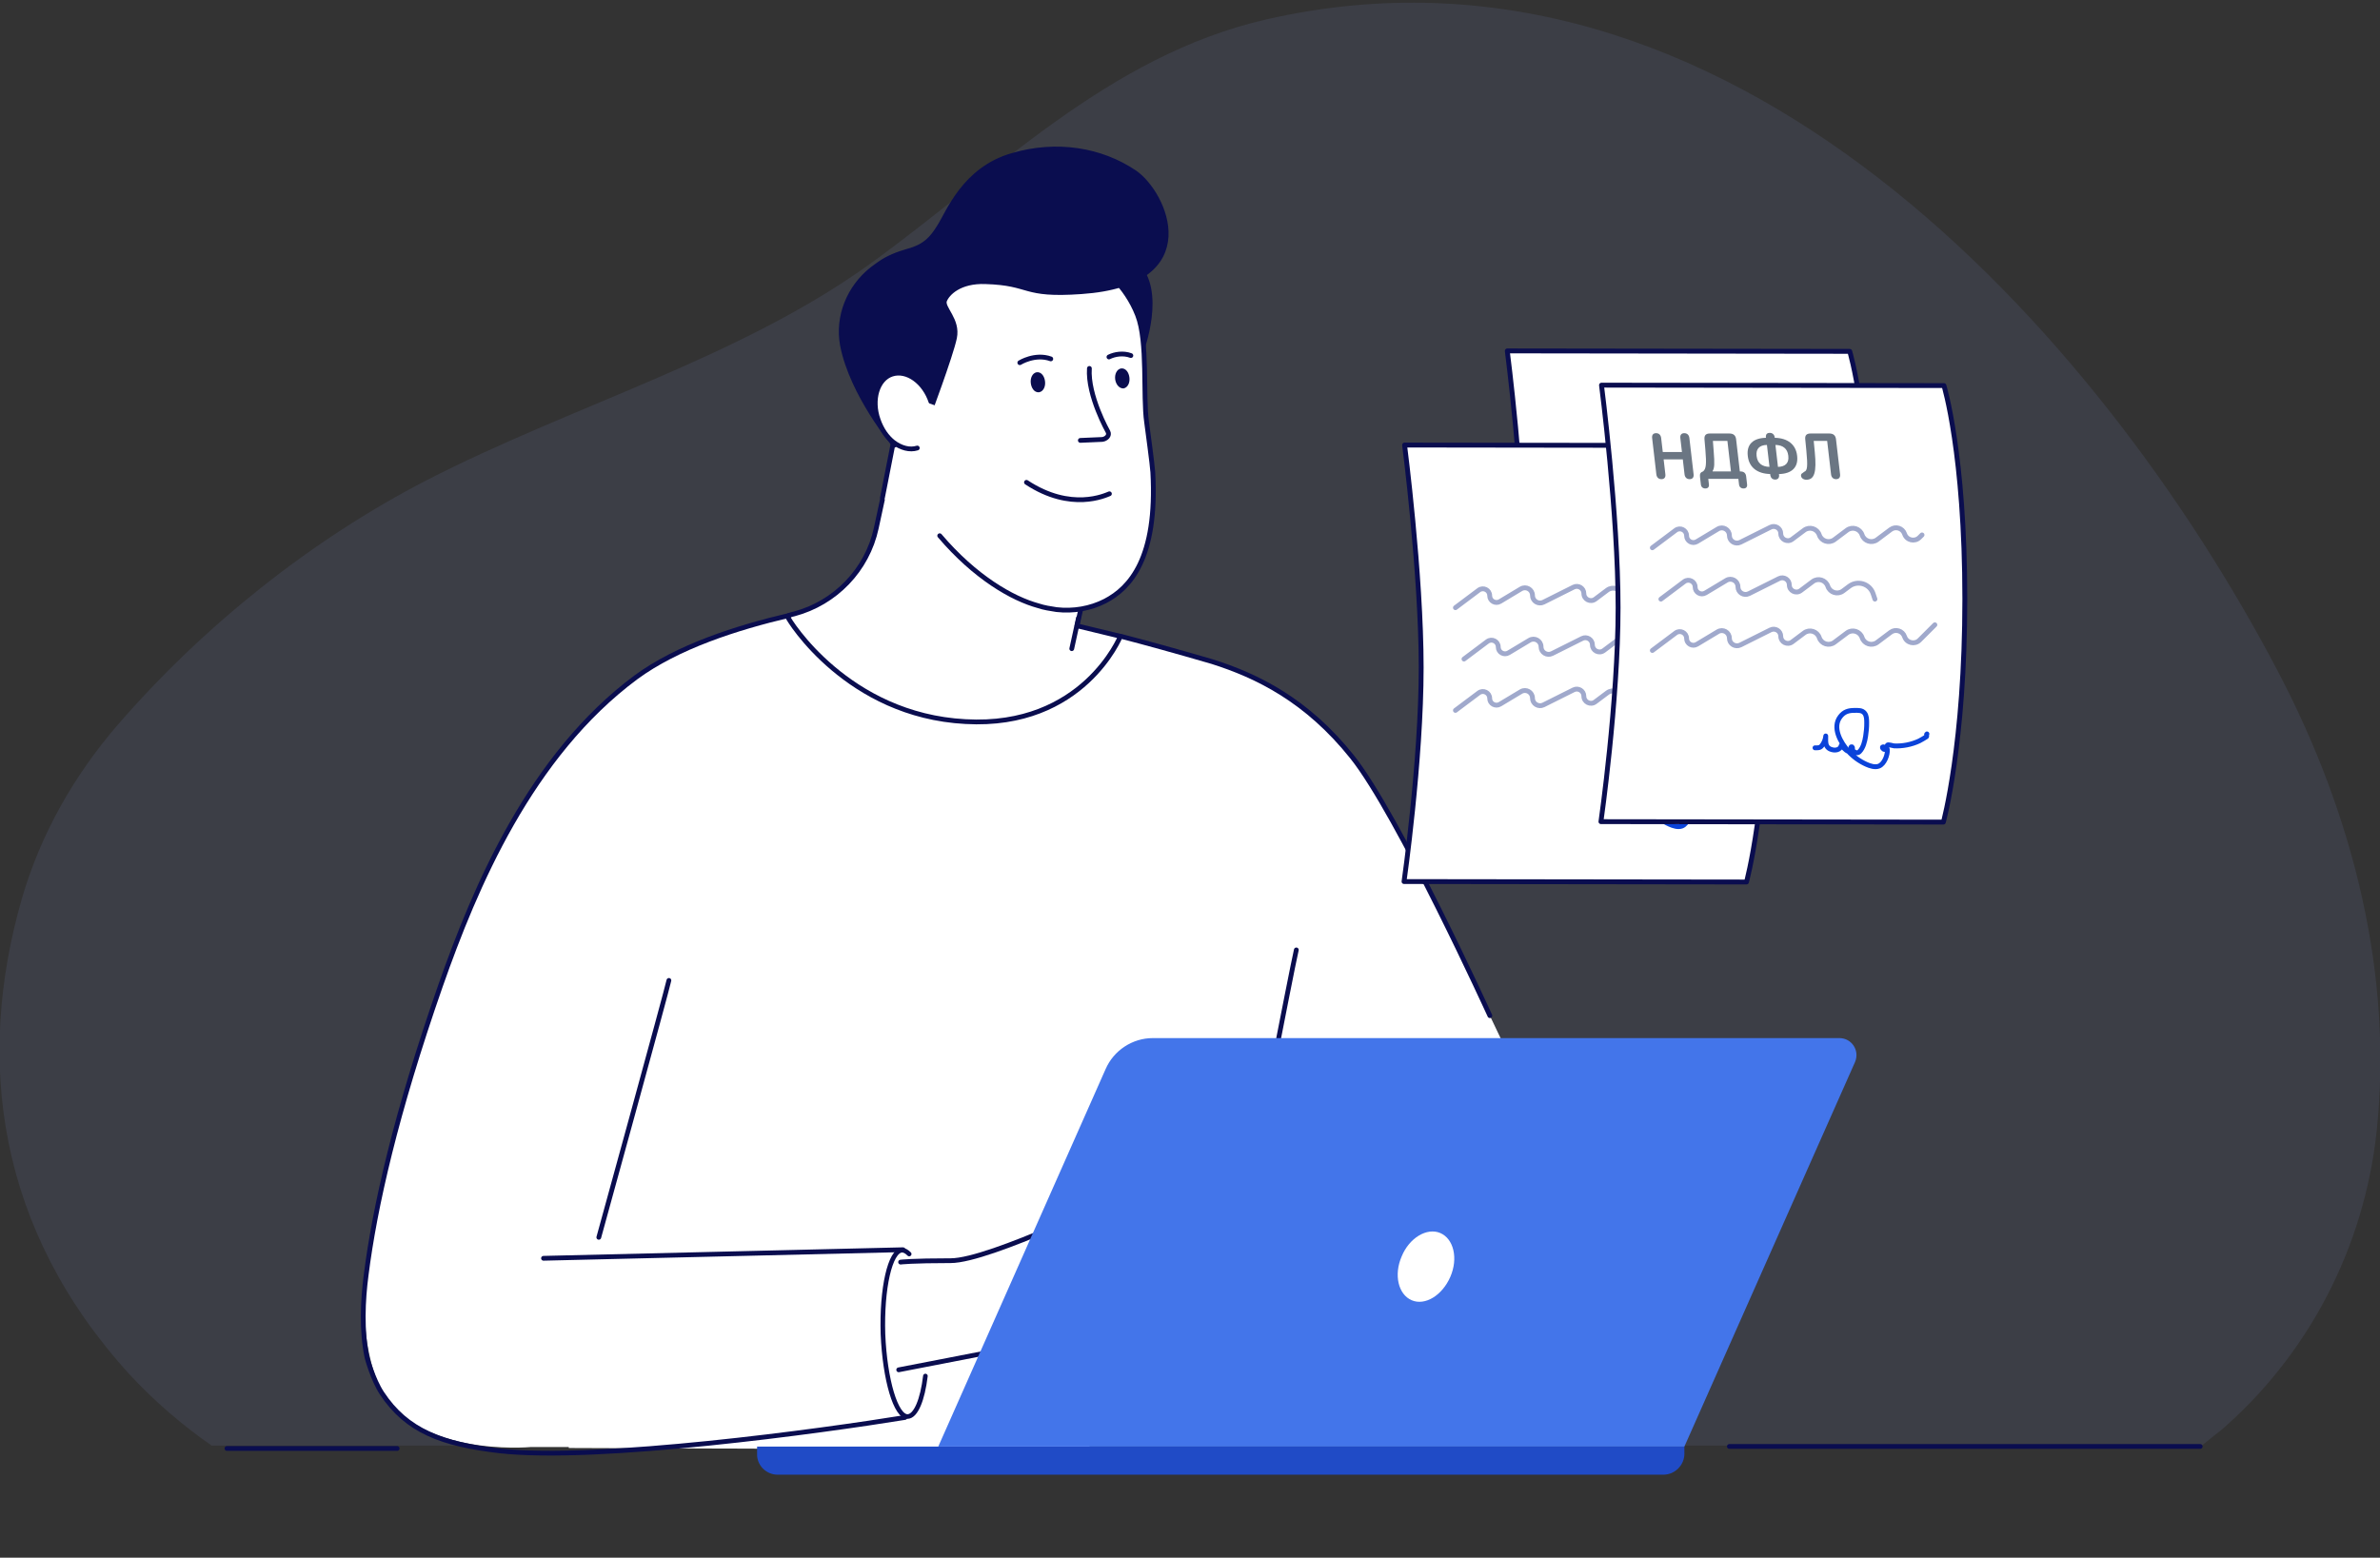 <svg width="278" height="182" viewBox="0 0 278 182" fill="none" xmlns="http://www.w3.org/2000/svg">
<rect x="0" y="0" width="278" height="182" fill="#333333" stroke="none"/>
<g clip-path="url(#clip0)">
<path opacity="0.1" d="M24.727 168.902H257.173C257.842 168.401 258.454 167.844 259.123 167.343C259.178 167.287 259.234 167.232 259.29 167.232C269.648 158.321 276.163 145.736 277.611 132.147C279.505 114.216 275.105 95.615 266.028 78.352C245.256 38.812 201.986 -10.138 147.856 2.28C129.311 6.569 116.224 20.324 101.522 30.905C86.264 41.875 66.661 47.444 49.787 56.132C36.533 62.982 23.836 73.006 13.645 84.812C8.577 90.715 4.735 97.509 2.563 104.971C-2.895 123.905 -0.333 143.619 15.149 160.605C18.044 163.723 21.274 166.508 24.727 168.902Z" fill="#91A8F6"/>
<path d="M46.389 169.237H26.508" stroke="#0A0D4F" stroke-width="0.557" stroke-miterlimit="10" stroke-linecap="round" stroke-linejoin="round"/>
<path d="M66.437 169.181L126.748 169.404L177.704 126.468C177.704 126.468 163.224 95.115 157.934 88.432C152.643 81.805 146.852 78.965 141.561 77.294C118.84 70.667 121.179 72.672 113.494 72.059C107.535 71.614 109.262 69.052 103.359 69.832C95.841 70.779 82.475 72.951 74.233 79.076C61.926 88.209 55.466 103.524 51.401 115.107C46.166 130.088 43.604 140.947 42.713 148.855C42.713 148.855 41.822 155.705 44.05 161.329C47.725 170.406 61.981 169.07 61.981 169.07H66.437V169.181Z" fill="white"/>
<path d="M151.419 110.986C151.196 111.877 149.358 121.289 149.358 121.289" stroke="#0A0D4F" stroke-width="0.557" stroke-miterlimit="10" stroke-linecap="round" stroke-linejoin="round"/>
<path d="M78.132 114.55C77.909 115.664 69.945 144.567 69.945 144.567" stroke="#0A0D4F" stroke-width="0.557" stroke-miterlimit="10" stroke-linecap="round" stroke-linejoin="round"/>
<path d="M130.869 74.343C130.869 74.343 126.525 85.091 112.77 84.311C99.015 83.587 92.165 72.505 91.998 72.059C91.942 71.948 92.277 71.837 92.778 71.725C97.567 70.445 101.298 66.602 102.356 61.701L105.753 45.941L128.753 60.142L125.802 73.118L130.869 74.343Z" fill="white" stroke="#0A0D4F" stroke-width="0.557" stroke-miterlimit="10" stroke-linecap="round" stroke-linejoin="round"/>
<path d="M133.32 40.985C133.32 40.985 135.993 33.968 132.707 30.85C129.421 27.731 128.53 32.465 128.53 32.465L133.32 40.985Z" fill="#0A0D4F" stroke="#0A0D4F" stroke-width="0.557" stroke-miterlimit="10" stroke-linecap="round" stroke-linejoin="round"/>
<path d="M103.08 58.137C103.08 58.137 105.252 47.222 105.252 46.665C105.252 46.053 105.697 36.641 106.421 35.75C107.145 34.859 108.036 32.465 110.765 31.407C113.438 30.348 121.513 30.07 121.513 30.07L128.084 30.961C128.808 31.239 131.537 33.356 132.874 36.808C134.21 40.261 133.653 49.283 134.266 51.51C134.6 52.68 134.879 56.355 134.6 58.806C134.322 61.312 134.266 62.314 133.431 64.764C132.762 66.713 131.649 68.44 130.034 69.721C129.087 70.445 127.416 71.001 125.857 71.224C124.131 71.447 122.85 71.28 121.179 70.834C118.116 69.999 113.772 67.493 109.651 62.648" fill="white"/>
<path d="M103.08 58.137C103.08 58.137 105.252 47.222 105.252 46.665C105.252 46.053 105.697 36.641 106.421 35.75C107.145 34.859 108.036 32.465 110.765 31.407C113.438 30.348 121.513 30.07 121.513 30.07L128.084 30.961C128.808 31.239 131.537 33.356 132.874 36.808C134.099 39.927 133.486 46.276 133.932 49.338C134.043 50.229 134.6 54.239 134.656 55.186C135.213 65.21 131.983 68.718 129.087 70.222C127.361 71.113 125.356 71.447 123.407 71.224C122.683 71.113 121.959 71.001 121.29 70.779C118.228 69.943 113.884 67.437 109.763 62.592" stroke="#0A0D4F" stroke-width="0.557" stroke-miterlimit="10" stroke-linecap="round" stroke-linejoin="round"/>
<path d="M132.54 20.157C136.049 22.552 140.894 33.077 126.303 34.08C119.286 34.581 120.567 33.077 115.11 32.91C112.102 32.799 110.654 34.247 110.32 35.138C110.042 36.029 111.935 37.365 111.49 39.481C111.044 41.598 108.371 48.726 108.371 48.726L104.473 52.011C104.473 52.011 99.517 46.108 98.403 40.317C97.79 36.975 99.183 33.578 101.856 31.462C102.134 31.239 102.412 31.072 102.691 30.85C103.693 30.126 104.863 29.68 106.032 29.346C108.093 28.789 108.872 27.842 109.708 26.506C110.766 24.891 112.604 19.767 118.284 18.152C123.407 16.649 128.586 17.484 132.54 20.157Z" fill="#0A0D4F" stroke="#0A0D4F" stroke-width="0.557" stroke-miterlimit="10" stroke-linecap="round" stroke-linejoin="round"/>
<path d="M108.928 47.556C108.872 47.389 108.817 47.166 108.761 46.999C107.981 44.605 105.921 43.157 104.195 43.714C102.468 44.271 101.744 46.721 102.58 49.06C102.969 50.174 103.582 51.065 104.362 51.677C105.253 52.346 106.255 52.624 107.146 52.346" fill="white"/>
<path d="M108.928 47.556C108.872 47.389 108.817 47.166 108.761 46.999C107.981 44.605 105.921 43.157 104.195 43.714C102.468 44.271 101.744 46.721 102.58 49.06C102.969 50.174 103.582 51.065 104.362 51.677C105.253 52.346 106.255 52.624 107.146 52.346" stroke="#0A0D4F" stroke-width="0.557" stroke-miterlimit="10" stroke-linecap="round" stroke-linejoin="round"/>
<path d="M127.249 43.045C127.027 46.22 129.421 50.452 129.421 50.452C129.644 50.898 129.199 51.288 128.753 51.343L126.191 51.455" fill="white"/>
<path d="M127.249 43.045C127.027 46.22 129.421 50.452 129.421 50.452C129.644 50.898 129.199 51.288 128.753 51.343L126.191 51.455" stroke="#0A0D4F" stroke-width="0.557" stroke-miterlimit="10" stroke-linecap="round" stroke-linejoin="round"/>
<path d="M120.679 44.716C120.623 44.215 120.846 43.825 121.124 43.77C121.458 43.714 121.737 44.104 121.792 44.605C121.848 45.106 121.625 45.496 121.347 45.551C121.013 45.607 120.734 45.217 120.679 44.716Z" fill="#0A0D4F" stroke="#0A0D4F" stroke-width="0.557" stroke-miterlimit="10" stroke-linecap="round" stroke-linejoin="round"/>
<path d="M129.588 57.692C129.143 57.859 125.133 59.808 119.898 56.355L129.588 57.692Z" fill="white"/>
<path d="M129.588 57.692C129.143 57.859 125.133 59.808 119.898 56.355" stroke="#0A0D4F" stroke-width="0.557" stroke-miterlimit="10" stroke-linecap="round" stroke-linejoin="round"/>
<path d="M110.209 47.723L106.923 46.554C106.923 46.554 106.199 48.782 106.31 48.949C106.422 49.116 108.093 50.953 108.371 50.898C108.649 50.842 110.042 50.619 110.153 50.118C110.264 49.505 110.209 47.723 110.209 47.723Z" fill="white"/>
<path d="M125.968 72.227L125.188 75.791" stroke="#0A0D4F" stroke-width="0.557" stroke-miterlimit="10" stroke-linecap="round" stroke-linejoin="round"/>
<path d="M119.119 42.377C119.119 42.377 120.901 41.263 122.739 41.932" stroke="#0A0D4F" stroke-width="0.557" stroke-miterlimit="10" stroke-linecap="round" stroke-linejoin="round"/>
<path d="M129.532 41.709C130.2 41.375 131.203 41.208 132.094 41.542" stroke="#0A0D4F" stroke-width="0.557" stroke-miterlimit="10" stroke-linecap="round" stroke-linejoin="round"/>
<path d="M130.535 44.271C130.479 43.77 130.702 43.38 130.98 43.324C131.315 43.268 131.593 43.658 131.649 44.159C131.704 44.66 131.482 45.05 131.203 45.106C130.869 45.106 130.591 44.716 130.535 44.271Z" fill="#0A0D4F" stroke="#0A0D4F" stroke-width="0.557" stroke-miterlimit="10" stroke-linecap="round" stroke-linejoin="round"/>
<path d="M174.028 118.671C174.028 118.671 163.28 95.115 157.934 88.432C152.644 81.805 146.852 78.965 141.561 77.294C137.162 76.013 133.709 75.067 130.925 74.343" stroke="#0A0D4F" stroke-width="0.557" stroke-miterlimit="10" stroke-linecap="round" stroke-linejoin="round"/>
<path d="M105.196 147.463C105.196 147.463 106.477 147.296 111.044 147.296C115.61 147.296 131.259 139.61 131.259 139.61L132.094 156.373L118.172 157.487L104.974 160.048" stroke="#0A0D4F" stroke-width="0.557" stroke-miterlimit="10" stroke-linecap="round" stroke-linejoin="round"/>
<path d="M92.221 71.892C86.04 73.34 79.134 75.568 74.289 79.132C61.982 88.265 55.522 103.58 51.457 115.163C46.222 130.143 43.772 141.058 42.769 148.966C42.379 151.918 42.212 155.537 42.88 158.656C42.88 158.656 43.549 161.162 44.607 162.777C47.503 167.177 51.624 168.736 58.362 169.515C69.89 170.796 96.119 167.177 105.698 165.617" stroke="#0A0D4F" stroke-width="0.557" stroke-miterlimit="10" stroke-linecap="round" stroke-linejoin="round"/>
<path d="M63.485 147.017L105.475 146.015" stroke="#0A0D4F" stroke-width="0.557" stroke-miterlimit="10" stroke-linecap="round" stroke-linejoin="round"/>
<path d="M108.093 160.772C107.759 163.557 106.979 165.45 106.032 165.506C104.64 165.562 103.359 161.218 103.136 155.872C102.969 150.525 103.972 146.126 105.364 146.07C105.642 146.07 105.921 146.237 106.199 146.516" stroke="#0A0D4F" stroke-width="0.538" stroke-miterlimit="10" stroke-linecap="round" stroke-linejoin="round"/>
<path d="M257 169L202 169" stroke="#0A0D4F" stroke-width="0.557" stroke-miterlimit="10" stroke-linecap="round" stroke-linejoin="round"/>
<path d="M90.828 172.3H194.299C195.635 172.3 196.749 171.186 196.749 169.85V169.014H88.434V169.85C88.378 171.186 89.492 172.3 90.828 172.3Z" fill="#204BC6"/>
<path d="M109.596 169.014H196.749L216.686 124.073C217.243 122.737 216.296 121.289 214.848 121.289H134.656C132.261 121.289 130.089 122.737 129.143 124.908L109.596 169.014Z" fill="#4375EA"/>
<path d="M164.895 151.918C163.336 151.249 162.779 148.966 163.726 146.794C164.617 144.622 166.677 143.397 168.237 144.066C169.796 144.734 170.353 147.017 169.406 149.189C168.459 151.361 166.455 152.586 164.895 151.918Z" fill="white"/>
<path d="M176.061 41L216.06 41.052C216.06 41.052 218.5 49 218.5 66C218.5 83 215.995 92.052 215.995 92.052L175.995 92C175.995 92 178 78 178 67C178 56 176.061 41 176.061 41Z" fill="white" stroke="#0A0D4F" stroke-width="0.567" stroke-miterlimit="10" stroke-linecap="round" stroke-linejoin="round"/>
<path d="M182 60L184.726 57.956C185.251 57.562 186 57.937 186 58.593V58.593C186 59.212 186.675 59.595 187.206 59.276L189.657 57.806C190.248 57.451 191 57.877 191 58.566V58.566C191 59.225 191.693 59.653 192.283 59.358L195.8 57.6C196.351 57.324 197 57.725 197 58.342V58.342C197 59.025 197.78 59.415 198.327 59.005L199.735 57.949C200.357 57.482 201.254 57.762 201.5 58.5V58.5C201.746 59.238 202.643 59.518 203.265 59.051L204.735 57.949C205.357 57.482 206.254 57.762 206.5 58.5V58.5C206.746 59.238 207.643 59.518 208.265 59.051L209.832 57.876C210.407 57.445 211.235 57.704 211.462 58.385V58.385C211.709 59.127 212.651 59.349 213.204 58.796L213.5 58.5" stroke="#A0A9CC" stroke-width="0.567" stroke-miterlimit="10" stroke-linecap="round" stroke-linejoin="round"/>
<path d="M182 72L184.726 69.956C185.251 69.562 186 69.937 186 70.593V70.593C186 71.212 186.675 71.595 187.206 71.276L189.657 69.805C190.248 69.451 191 69.877 191 70.566V70.566C191 71.225 191.693 71.653 192.283 71.359L195.8 69.6C196.351 69.324 197 69.725 197 70.342V70.342C197 71.025 197.78 71.415 198.327 71.005L199.735 69.949C200.357 69.482 201.254 69.762 201.5 70.5V70.5C201.746 71.238 202.643 71.518 203.265 71.051L204.735 69.949C205.357 69.482 206.254 69.762 206.5 70.5V70.5C206.746 71.238 207.643 71.518 208.265 71.051L209.832 69.876C210.407 69.445 211.235 69.704 211.462 70.385V70.385C211.709 71.127 212.651 71.349 213.204 70.796L215 69" stroke="#A0A9CC" stroke-width="0.567" stroke-miterlimit="10" stroke-linecap="round" stroke-linejoin="round"/>
<path d="M183 66L185.726 63.956C186.251 63.562 187 63.937 187 64.593V64.593C187 65.212 187.675 65.595 188.206 65.276L190.657 63.806C191.248 63.451 192 63.877 192 64.566V64.566C192 65.225 192.693 65.653 193.283 65.359L196.8 63.6C197.351 63.324 198 63.725 198 64.342V64.342C198 65.025 198.78 65.415 199.327 65.005L200.735 63.949C201.357 63.482 202.254 63.762 202.5 64.5V64.5C202.746 65.238 203.643 65.518 204.265 65.051L205 64.5C205.984 63.762 207.402 64.205 207.791 65.372L208 66" stroke="#A0A9CC" stroke-width="0.567" stroke-miterlimit="10" stroke-linecap="round" stroke-linejoin="round"/>
<path d="M205.094 83.829C205.028 83.825 204.965 83.812 204.907 83.792C205.483 84.432 206.22 84.956 207.005 85.307C207.424 85.495 208.01 85.691 208.467 85.511C209.105 85.26 209.508 84.182 209.45 83.545C209.446 83.498 209.394 83.442 209.323 83.392C209.242 83.53 209.159 83.629 208.997 83.517C208.96 83.492 208.837 83.352 208.879 83.299C208.947 83.214 209.177 83.29 209.323 83.392C209.394 83.442 209.446 83.498 209.45 83.545C209.508 84.182 209.105 85.26 208.467 85.511C208.01 85.691 207.424 85.495 207.005 85.307C206.22 84.956 205.483 84.432 204.907 83.792C204.9 83.784 204.893 83.777 204.886 83.769C204.003 82.778 202.965 81.011 203.947 79.735C204.396 79.151 204.907 79.002 205.617 79.002C206.031 79.002 206.499 78.959 206.788 79.321C207.035 79.631 207.034 80.074 207.037 80.45C207.043 80.971 206.993 81.499 206.913 82.013C206.819 82.617 206.639 83.378 206.189 83.829C205.964 84.053 205.692 83.933 205.478 83.762C205.463 83.75 205.408 83.692 205.35 83.619C205.307 83.738 205.221 83.838 205.094 83.829Z" fill="white"/>
<path d="M201 83.374C201.324 83.374 201.575 83.404 201.793 83.131C202.033 82.831 202.218 82.413 202.249 82.027C202.264 81.843 202.246 82.397 202.251 82.582C202.263 83.012 202.388 83.361 202.811 83.533C203.301 83.733 203.936 83.675 204.072 83.082C204.1 82.96 204.117 83.133 204.238 83.258C204.486 83.511 204.718 83.803 205.094 83.829C205.407 83.851 205.473 83.205 205.256 83.249C205.043 83.291 205.434 83.727 205.478 83.762C205.692 83.933 205.964 84.053 206.189 83.829C206.639 83.378 206.819 82.617 206.913 82.013C206.993 81.499 207.043 80.971 207.037 80.45C207.034 80.074 207.035 79.631 206.788 79.321C206.499 78.959 206.031 79.002 205.617 79.002C204.907 79.002 204.396 79.151 203.947 79.735C202.965 81.011 204.003 82.778 204.886 83.769C205.466 84.419 206.21 84.952 207.005 85.307C207.424 85.495 208.01 85.691 208.467 85.511C209.105 85.26 209.508 84.182 209.45 83.545C209.437 83.401 208.981 83.172 208.879 83.299C208.837 83.352 208.96 83.492 208.997 83.517C209.174 83.639 209.257 83.509 209.346 83.353C209.38 83.293 209.416 83.091 209.462 83.05C209.562 82.959 210.124 83.141 210.23 83.147C211.22 83.201 212.28 82.991 213.174 82.569C213.471 82.429 213.729 82.243 214.009 82.083C214.106 82.028 213.964 81.805 214.074 81.75" stroke="#0B43DA" stroke-width="0.567" stroke-miterlimit="10" stroke-linecap="round" stroke-linejoin="round"/>
<path d="M164.065 52L204.065 52.052C204.065 52.052 206.504 60 206.504 77C206.504 94 204 103.052 204 103.052L164 103C164 103 166.004 89 166.004 78C166.004 67 164.065 52 164.065 52Z" fill="white" stroke="#0A0D4F" stroke-width="0.567" stroke-miterlimit="10" stroke-linecap="round" stroke-linejoin="round"/>
<path d="M170.005 71L172.73 68.956C173.256 68.562 174.005 68.937 174.005 69.593V69.593C174.005 70.212 174.68 70.595 175.211 70.276L177.662 68.805C178.253 68.451 179.005 68.877 179.005 69.566V69.566C179.005 70.225 179.698 70.653 180.288 70.359L183.805 68.6C184.356 68.324 185.005 68.725 185.005 69.342V69.342C185.005 70.025 185.785 70.415 186.332 70.005L187.74 68.949C188.362 68.482 189.259 68.762 189.505 69.5V69.5C189.751 70.238 190.648 70.518 191.27 70.051L192.74 68.949C193.362 68.482 194.259 68.762 194.505 69.5V69.5C194.751 70.238 195.648 70.518 196.27 70.051L197.837 68.876C198.412 68.445 199.239 68.704 199.467 69.385V69.385C199.714 70.127 200.656 70.349 201.209 69.796L201.505 69.5" stroke="#A0A9CC" stroke-width="0.567" stroke-miterlimit="10" stroke-linecap="round" stroke-linejoin="round"/>
<path d="M170.005 83L172.73 80.956C173.256 80.562 174.005 80.937 174.005 81.593V81.593C174.005 82.212 174.68 82.595 175.211 82.276L177.662 80.805C178.253 80.451 179.005 80.877 179.005 81.566V81.566C179.005 82.225 179.698 82.653 180.288 82.359L183.805 80.6C184.356 80.324 185.005 80.725 185.005 81.342V81.342C185.005 82.025 185.785 82.415 186.332 82.005L187.74 80.949C188.362 80.482 189.259 80.762 189.505 81.5V81.5C189.751 82.238 190.648 82.518 191.27 82.051L192.74 80.949C193.362 80.482 194.259 80.762 194.505 81.5V81.5C194.751 82.238 195.648 82.518 196.27 82.051L197.837 80.876C198.412 80.445 199.239 80.704 199.467 81.385V81.385C199.714 82.127 200.656 82.349 201.209 81.796L203.005 80" stroke="#A0A9CC" stroke-width="0.567" stroke-miterlimit="10" stroke-linecap="round" stroke-linejoin="round"/>
<path d="M171.005 77L173.73 74.956C174.256 74.562 175.005 74.937 175.005 75.593V75.593C175.005 76.212 175.68 76.595 176.211 76.276L178.662 74.805C179.253 74.451 180.005 74.877 180.005 75.566V75.566C180.005 76.225 180.698 76.653 181.288 76.359L184.805 74.6C185.356 74.324 186.005 74.725 186.005 75.342V75.342C186.005 76.025 186.785 76.415 187.332 76.005L188.74 74.949C189.362 74.482 190.259 74.762 190.505 75.5V75.5C190.751 76.238 191.648 76.518 192.27 76.051L193.005 75.5C193.989 74.762 195.407 75.205 195.795 76.372L196.005 77" stroke="#A0A9CC" stroke-width="0.567" stroke-miterlimit="10" stroke-linecap="round" stroke-linejoin="round"/>
<path d="M193.099 94.829C193.032 94.825 192.97 94.812 192.912 94.792C193.488 95.432 194.224 95.956 195.01 96.307C195.429 96.495 196.014 96.691 196.472 96.511C197.11 96.26 197.513 95.182 197.455 94.545C197.451 94.498 197.399 94.442 197.328 94.392C197.247 94.53 197.164 94.629 197.002 94.517C196.965 94.492 196.842 94.352 196.884 94.299C196.952 94.214 197.182 94.29 197.328 94.392C197.399 94.442 197.451 94.498 197.455 94.545C197.513 95.182 197.11 96.26 196.472 96.511C196.014 96.691 195.429 96.495 195.01 96.307C194.224 95.956 193.488 95.432 192.912 94.792C192.905 94.784 192.898 94.777 192.891 94.769C192.008 93.778 190.969 92.011 191.952 90.735C192.401 90.151 192.911 90.002 193.622 90.002C194.036 90.002 194.504 89.959 194.793 90.321C195.04 90.631 195.039 91.074 195.042 91.45C195.047 91.971 194.998 92.499 194.917 93.013C194.823 93.617 194.644 94.378 194.193 94.829C193.969 95.053 193.697 94.933 193.483 94.762C193.468 94.75 193.413 94.692 193.355 94.619C193.312 94.738 193.226 94.838 193.099 94.829Z" fill="white"/>
<path d="M189.005 94.374C189.328 94.374 189.58 94.404 189.798 94.131C190.038 93.831 190.222 93.413 190.254 93.027C190.269 92.843 190.251 93.397 190.256 93.582C190.268 94.012 190.393 94.361 190.816 94.533C191.305 94.733 191.941 94.675 192.077 94.082C192.105 93.96 192.121 94.133 192.243 94.258C192.491 94.511 192.723 94.803 193.099 94.829C193.412 94.851 193.478 94.205 193.261 94.249C193.048 94.291 193.439 94.727 193.483 94.762C193.697 94.933 193.969 95.053 194.193 94.829C194.644 94.378 194.823 93.617 194.917 93.013C194.998 92.499 195.047 91.971 195.042 91.45C195.039 91.074 195.04 90.631 194.793 90.321C194.504 89.959 194.036 90.002 193.622 90.002C192.911 90.002 192.401 90.151 191.952 90.735C190.969 92.011 192.008 93.778 192.891 94.769C193.471 95.419 194.215 95.952 195.01 96.307C195.429 96.495 196.014 96.691 196.472 96.511C197.11 96.26 197.513 95.182 197.455 94.545C197.442 94.401 196.986 94.172 196.884 94.299C196.842 94.352 196.965 94.492 197.002 94.517C197.179 94.639 197.262 94.509 197.351 94.353C197.385 94.293 197.421 94.091 197.467 94.05C197.567 93.959 198.129 94.141 198.235 94.147C199.224 94.201 200.284 93.991 201.179 93.569C201.476 93.429 201.734 93.243 202.014 93.083C202.111 93.028 201.969 92.805 202.079 92.75" stroke="#0B43DA" stroke-width="0.567" stroke-miterlimit="10" stroke-linecap="round" stroke-linejoin="round"/>
<path d="M187.065 45L227.065 45.052C227.065 45.052 229.504 53 229.504 70C229.504 87 227 96.052 227 96.052L187 96C187 96 189.004 82 189.004 71C189.004 60 187.065 45 187.065 45Z" fill="white" stroke="#0A0D4F" stroke-width="0.567" stroke-miterlimit="10" stroke-linecap="round" stroke-linejoin="round"/>
<path d="M193.005 64L195.73 61.956C196.256 61.562 197.005 61.937 197.005 62.593V62.593C197.005 63.212 197.68 63.595 198.211 63.276L200.662 61.806C201.253 61.451 202.005 61.877 202.005 62.566V62.566C202.005 63.225 202.698 63.653 203.288 63.358L206.805 61.6C207.356 61.324 208.005 61.725 208.005 62.342V62.342C208.005 63.025 208.785 63.415 209.332 63.005L210.74 61.949C211.362 61.482 212.259 61.762 212.505 62.5V62.5C212.751 63.238 213.648 63.518 214.27 63.051L215.74 61.949C216.362 61.482 217.259 61.762 217.505 62.5V62.5C217.751 63.238 218.648 63.518 219.27 63.051L220.837 61.876C221.412 61.445 222.239 61.704 222.467 62.385V62.385C222.714 63.127 223.656 63.349 224.209 62.796L224.505 62.5" stroke="#A0A9CC" stroke-width="0.567" stroke-miterlimit="10" stroke-linecap="round" stroke-linejoin="round"/>
<path d="M193.005 76L195.73 73.956C196.256 73.562 197.005 73.937 197.005 74.593V74.593C197.005 75.212 197.68 75.595 198.211 75.276L200.662 73.805C201.253 73.451 202.005 73.877 202.005 74.566V74.566C202.005 75.225 202.698 75.653 203.288 75.359L206.805 73.6C207.356 73.324 208.005 73.725 208.005 74.342V74.342C208.005 75.025 208.785 75.415 209.332 75.005L210.74 73.949C211.362 73.482 212.259 73.762 212.505 74.5V74.5C212.751 75.238 213.648 75.518 214.27 75.051L215.74 73.949C216.362 73.482 217.259 73.762 217.505 74.5V74.5C217.751 75.238 218.648 75.518 219.27 75.051L220.837 73.876C221.412 73.445 222.239 73.704 222.467 74.385V74.385C222.714 75.127 223.656 75.349 224.209 74.796L226.005 73" stroke="#A0A9CC" stroke-width="0.567" stroke-miterlimit="10" stroke-linecap="round" stroke-linejoin="round"/>
<path d="M194.005 70L196.73 67.956C197.256 67.562 198.005 67.937 198.005 68.593V68.593C198.005 69.212 198.68 69.595 199.211 69.276L201.662 67.805C202.253 67.451 203.005 67.877 203.005 68.566V68.566C203.005 69.225 203.698 69.653 204.288 69.359L207.805 67.6C208.356 67.324 209.005 67.725 209.005 68.342V68.342C209.005 69.025 209.785 69.415 210.332 69.005L211.74 67.949C212.362 67.482 213.259 67.762 213.505 68.5V68.5C213.751 69.238 214.648 69.518 215.27 69.051L216.005 68.5C216.989 67.762 218.407 68.205 218.795 69.372L219.005 70" stroke="#A0A9CC" stroke-width="0.567" stroke-miterlimit="10" stroke-linecap="round" stroke-linejoin="round"/>
<path d="M197.359 55.985C197.695 55.985 197.866 55.776 197.824 55.419L197.331 51.178C197.29 50.821 197.07 50.611 196.734 50.611C196.402 50.611 196.231 50.821 196.273 51.178L196.463 52.811H194.224L194.034 51.178C193.993 50.821 193.773 50.611 193.441 50.611C193.105 50.611 192.938 50.821 192.98 51.178L193.473 55.419C193.514 55.776 193.73 55.985 194.066 55.985C194.398 55.985 194.569 55.776 194.527 55.419L194.324 53.673H196.563L196.766 55.419C196.807 55.776 197.027 55.985 197.359 55.985ZM198.674 56.61C198.707 56.901 198.907 57.072 199.2 57.072C199.489 57.072 199.649 56.901 199.615 56.61L199.538 55.947H203.054L203.131 56.61C203.164 56.901 203.364 57.072 203.657 57.072C203.946 57.072 204.106 56.901 204.072 56.61L203.961 55.656C203.917 55.275 203.691 55.081 203.281 55.081H203.226L202.789 51.321C202.738 50.875 202.477 50.65 202.004 50.65H199.723C199.254 50.65 199.057 50.867 199.094 51.321L199.201 52.578C199.343 54.235 199.282 54.786 198.936 55.074C198.625 55.182 198.528 55.357 198.572 55.733L198.674 56.61ZM202.187 55.081H200.047L200.042 55.042C200.263 54.689 200.289 54.208 200.17 52.718L200.078 51.515H201.773L202.187 55.081ZM206.769 55.384L206.791 55.566C206.852 55.857 207.06 56.032 207.353 56.032C207.645 56.032 207.817 55.857 207.814 55.566L207.793 55.388C209.301 55.357 210.071 54.585 209.919 53.281L209.913 53.227C209.763 51.938 208.82 51.182 207.301 51.151L207.284 51.003C207.213 50.732 207.007 50.572 206.718 50.572C206.433 50.572 206.267 50.728 206.26 51.003L206.277 51.151C204.765 51.182 203.998 51.938 204.15 53.25L204.157 53.308C204.305 54.585 205.242 55.349 206.769 55.384ZM205.188 53.308L205.181 53.25C205.09 52.462 205.505 52 206.39 51.985L206.688 54.546C205.791 54.53 205.279 54.092 205.188 53.308ZM208.882 53.227L208.888 53.281C208.981 54.076 208.557 54.53 207.68 54.55L207.382 51.985C208.267 52 208.79 52.435 208.882 53.227ZM210.995 56.051C211.933 56.051 212.21 55.178 211.981 52.839L211.855 51.515H213.425L213.879 55.419C213.92 55.776 214.136 55.985 214.472 55.985C214.804 55.985 214.975 55.776 214.934 55.419L214.457 51.321C214.405 50.875 214.149 50.65 213.676 50.65H211.485C211.016 50.65 210.819 50.867 210.864 51.321L210.991 52.621C211.175 54.507 211.107 54.996 210.761 55.112C210.685 55.194 210.561 55.236 210.535 55.283C210.416 55.337 210.355 55.446 210.372 55.597C210.388 55.729 210.456 55.846 210.57 55.923C210.681 56.005 210.831 56.051 210.995 56.051Z" fill="#6B7683"/>
<path d="M216.099 87.829C216.032 87.825 215.97 87.812 215.912 87.792C216.488 88.432 217.224 88.956 218.01 89.307C218.429 89.495 219.014 89.691 219.472 89.511C220.11 89.26 220.513 88.182 220.455 87.545C220.451 87.498 220.399 87.442 220.328 87.392C220.247 87.53 220.164 87.629 220.002 87.517C219.965 87.492 219.842 87.352 219.884 87.299C219.952 87.214 220.182 87.29 220.328 87.392C220.399 87.442 220.451 87.498 220.455 87.545C220.513 88.182 220.11 89.26 219.472 89.511C219.014 89.691 218.429 89.495 218.01 89.307C217.224 88.956 216.488 88.432 215.912 87.792C215.905 87.784 215.898 87.777 215.891 87.769C215.008 86.778 213.969 85.011 214.952 83.735C215.401 83.151 215.911 83.002 216.622 83.002C217.036 83.002 217.504 82.959 217.793 83.321C218.04 83.631 218.039 84.074 218.042 84.45C218.047 84.971 217.998 85.499 217.917 86.013C217.823 86.617 217.644 87.378 217.193 87.829C216.969 88.053 216.697 87.933 216.483 87.762C216.468 87.75 216.413 87.692 216.355 87.619C216.312 87.738 216.226 87.838 216.099 87.829Z" fill="white"/>
<path d="M212.005 87.374C212.328 87.374 212.58 87.404 212.798 87.131C213.038 86.831 213.222 86.413 213.254 86.027C213.269 85.843 213.251 86.397 213.256 86.582C213.268 87.012 213.393 87.361 213.816 87.533C214.305 87.733 214.941 87.675 215.077 87.082C215.105 86.96 215.121 87.133 215.243 87.258C215.491 87.511 215.723 87.803 216.099 87.829C216.412 87.851 216.478 87.205 216.261 87.249C216.048 87.291 216.439 87.727 216.483 87.762C216.697 87.933 216.969 88.053 217.193 87.829C217.644 87.378 217.823 86.617 217.917 86.013C217.998 85.499 218.047 84.971 218.042 84.45C218.039 84.074 218.04 83.631 217.793 83.321C217.504 82.959 217.036 83.002 216.622 83.002C215.911 83.002 215.401 83.151 214.952 83.735C213.969 85.011 215.008 86.778 215.891 87.769C216.471 88.419 217.215 88.952 218.01 89.307C218.429 89.495 219.014 89.691 219.472 89.511C220.11 89.26 220.513 88.182 220.455 87.545C220.442 87.401 219.986 87.172 219.884 87.299C219.842 87.352 219.965 87.492 220.002 87.517C220.179 87.639 220.262 87.509 220.351 87.353C220.385 87.293 220.421 87.091 220.467 87.05C220.567 86.959 221.129 87.141 221.235 87.147C222.224 87.201 223.284 86.991 224.179 86.569C224.476 86.429 224.734 86.243 225.014 86.083C225.111 86.028 224.969 85.805 225.079 85.75" stroke="#0B43DA" stroke-width="0.567" stroke-miterlimit="10" stroke-linecap="round" stroke-linejoin="round"/>
</g>
<defs>
<clipPath id="clip0">
<rect width="278" height="181.324" fill="white" transform="translate(0 0.276)"/>
</clipPath>
</defs>
</svg>
